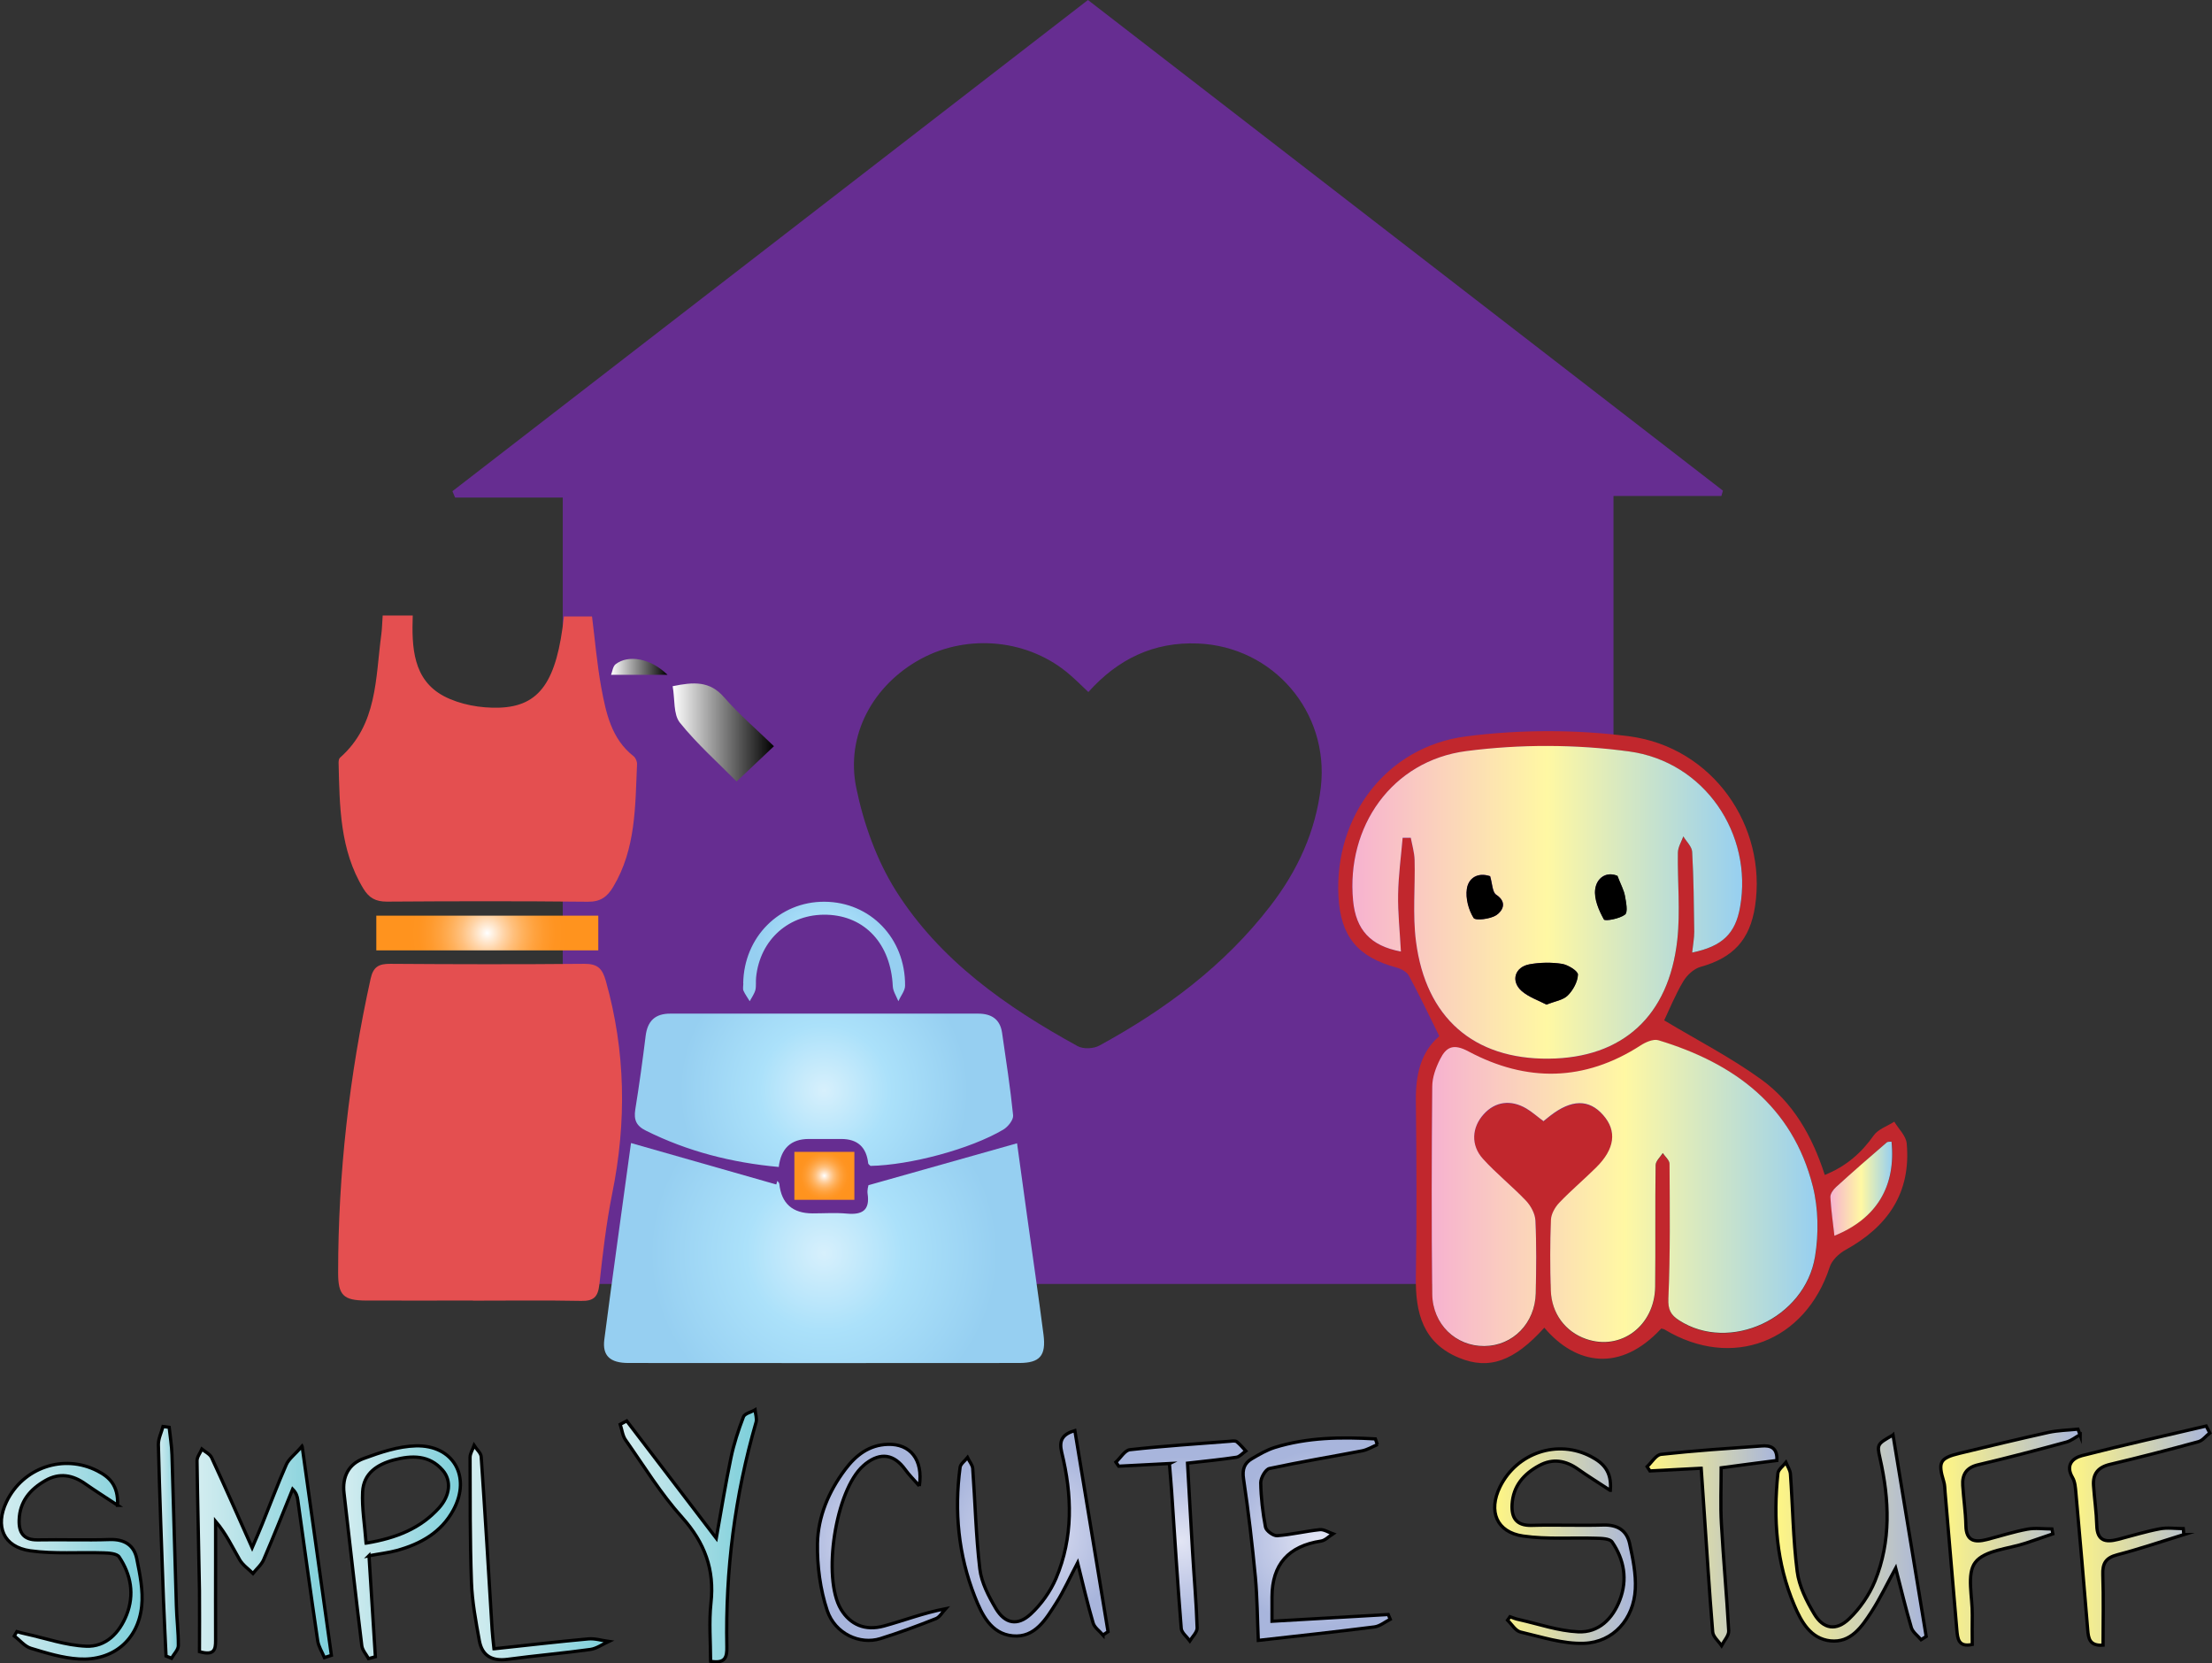 <?xml version="1.0" encoding="UTF-8"?><svg id="Layer_1" xmlns="http://www.w3.org/2000/svg" xmlns:xlink="http://www.w3.org/1999/xlink" viewBox="0 0 190.63 143.31"><rect x="0" y="0" width="190.63" height="143.31" fill="#333333" stroke="none"/><defs><radialGradient id="Blue_Radial" cx="71.02" cy="107.96" fx="71.02" fy="107.96" r="14.99" gradientUnits="userSpaceOnUse"><stop offset="0" stop-color="#d7f0fc"/><stop offset=".45" stop-color="#abe1fa"/><stop offset="1" stop-color="#96cff1"/></radialGradient><radialGradient id="Blue_Radial-2" cx="71.01" cy="93.94" fx="71.01" fy="93.94" r="12.44" xlink:href="#Blue_Radial"/><radialGradient id="Summer" cx="41.99" cy="80.39" fx="41.99" fy="80.39" r="6.84" gradientUnits="userSpaceOnUse"><stop offset="0" stop-color="#fff"/><stop offset=".09" stop-color="#ffecd8"/><stop offset=".21" stop-color="#ffd4a7"/><stop offset=".33" stop-color="#ffc07d"/><stop offset=".46" stop-color="#ffb05a"/><stop offset=".59" stop-color="#ffa340"/><stop offset=".72" stop-color="#ff9a2d"/><stop offset=".86" stop-color="#ff9421"/><stop offset="1" stop-color="#ff931e"/></radialGradient><linearGradient id="White_Black" x1="57.97" y1="63.11" x2="66.7" y2="63.11" gradientUnits="userSpaceOnUse"><stop offset="0" stop-color="#fff"/><stop offset="1" stop-color="#000"/></linearGradient><radialGradient id="Blue_Radial-3" cx="71.01" cy="81.97" fx="71.01" fy="81.97" r="5.79" xlink:href="#Blue_Radial"/><radialGradient id="Summer-2" cx="71.04" cy="101.3" fx="71.04" fy="101.3" r="2.34" xlink:href="#Summer"/><linearGradient id="White_Black-2" x1="52.67" y1="57.45" x2="57.53" y2="57.45" xlink:href="#White_Black"/><linearGradient id="Pastel_Multicolor_4" x1="116.55" y1="77.75" x2="150.15" y2="77.75" gradientUnits="userSpaceOnUse"><stop offset="0" stop-color="#f7b2d0"/><stop offset=".5" stop-color="#fff8a3"/><stop offset="1" stop-color="#96cff1"/></linearGradient><linearGradient id="Pastel_Multicolor_4-2" x1="123.39" y1="102.79" x2="156.64" y2="102.79" xlink:href="#Pastel_Multicolor_4"/><linearGradient id="Pastel_Multicolor_4-3" x1="157.74" y1="102.41" x2="163.07" y2="102.41" xlink:href="#Pastel_Multicolor_4"/><radialGradient id="Violet_Radial" cx="89.01" cy="132.11" fx="89.01" fy="132.11" r="7.76" gradientUnits="userSpaceOnUse"><stop offset="0" stop-color="#e2e5f4"/><stop offset=".45" stop-color="#c7cee9"/><stop offset="1" stop-color="#a8b5dc"/></radialGradient><radialGradient id="Violet_Radial-2" cx="113.48" cy="132.61" fx="113.48" fy="132.61" r="7.62" xlink:href="#Violet_Radial"/><radialGradient id="Violet_Radial-3" cx="101.75" cy="132.76" fx="101.75" fy="132.76" r="7.26" xlink:href="#Violet_Radial"/><radialGradient id="Violet_Radial-4" cx="75.97" cy="132.87" fx="75.97" fy="132.87" r="7.14" xlink:href="#Violet_Radial"/><linearGradient id="Blue_Green" x1="16.98" y1="133.71" x2="28.56" y2="133.71" gradientUnits="userSpaceOnUse"><stop offset="0" stop-color="#d3edf0"/><stop offset=".45" stop-color="#aedfe6"/><stop offset="1" stop-color="#7ccfda"/></linearGradient><linearGradient id="Blue_Green-2" x1=".14" y1="134.52" x2="12.26" y2="134.52" xlink:href="#Blue_Green"/><linearGradient id="Blue_Green-3" x1="29.62" y1="133.72" x2="39.69" y2="133.72" xlink:href="#Blue_Green"/><linearGradient id="Blue_Green-4" x1="53.45" y1="132.32" x2="65.19" y2="132.32" xlink:href="#Blue_Green"/><linearGradient id="Blue_Green-5" x1="40.53" y1="133.77" x2="52.45" y2="133.77" xlink:href="#Blue_Green"/><linearGradient id="Blue_Green-6" x1="13.66" y1="132.88" x2="15.37" y2="132.88" xlink:href="#Blue_Green"/><linearGradient id="Pastel_Color_Harmony_3" x1="153.05" y1="132.5" x2="166" y2="132.5" gradientUnits="userSpaceOnUse"><stop offset="0" stop-color="#fff684"/><stop offset="1" stop-color="#a8b5dc"/></linearGradient><linearGradient id="Pastel_Color_Harmony_3-2" x1="128.79" y1="133.2" x2="140.93" y2="133.2" xlink:href="#Pastel_Color_Harmony_3"/><linearGradient id="Pastel_Color_Harmony_3-3" x1="178.37" y1="132.31" x2="190.45" y2="132.31" xlink:href="#Pastel_Color_Harmony_3"/><linearGradient id="Pastel_Color_Harmony_3-4" x1="167.25" y1="132.41" x2="179.27" y2="132.41" xlink:href="#Pastel_Color_Harmony_3"/><linearGradient id="Pastel_Color_Harmony_3-5" x1="141.94" y1="133.17" x2="153.13" y2="133.17" xlink:href="#Pastel_Color_Harmony_3"/></defs><path d="m139.05,42.73v67.89H48.5V42.87h-9.28c-.08-.18-.16-.37-.23-.55C57.2,28.25,75.4,14.18,93.76,0c18.27,14.11,36.5,28.19,54.72,42.27-.04.15-.08.31-.13.46,0,0-9.31,0-9.31,0Zm-45.27,16.88c-.56-.53-1.04-1.01-1.56-1.46-3.49-3.05-8.74-3.61-12.86-1.38-4.08,2.21-6.52,6.54-5.56,11.14.63,3.06,1.75,6.19,3.4,8.82,3.79,6.01,9.51,10.02,15.67,13.4.48.27,1.38.23,1.88-.05,5.66-3.09,10.77-6.88,14.74-12.04,2.33-3.02,3.89-6.39,4.34-10.22.74-6.47-4.1-12.12-10.61-12.38-3.8-.15-6.88,1.34-9.43,4.19v-.02Z" style="fill:#662d91; stroke-width:0px;"/><path d="m40.73,112.05c-3.07,0-6.13.01-9.19,0-1.95-.01-2.4-.46-2.4-2.39,0-8.55.96-16.99,2.8-25.34.23-1.04.72-1.29,1.71-1.28,5.56.04,11.12.05,16.68,0,1.15-.01,1.57.37,1.88,1.47,1.71,6.07,1.8,12.15.55,18.32-.52,2.59-.82,5.23-1.11,7.86-.12,1.05-.49,1.41-1.55,1.39-3.12-.06-6.23-.02-9.35-.02v-.02Z" style="fill:#e44f50; stroke-width:0px;"/><path d="m74.85,102.11c4.35-1.22,8.51-2.4,12.8-3.61.27,1.94.57,4.12.87,6.31.47,3.39.97,6.78,1.41,10.18.23,1.81-.31,2.44-2.1,2.44-11.22.01-22.45.01-33.67,0-1.59,0-2.26-.63-2.08-2.02.74-5.71,1.55-11.41,2.3-16.93,4.21,1.2,8.36,2.38,12.52,3.57l.09-.31c.06.08.16.16.17.25.18,1.7,1.14,2.55,2.87,2.55.99,0,1.98-.07,2.96.02,1.32.12,1.99-.29,1.78-1.71-.05-.34.07-.7.07-.72v-.02Z" style="fill:url(#Blue_Radial); stroke-width:0px;"/><path d="m32.97,53.03h2.6c-.09,2.7,0,5.53,2.69,6.95,1.39.73,3.17,1.04,4.75.99,3.53-.11,4.98-2.29,5.59-7.86h2.42c.26,2.05.43,4.12.8,6.14.41,2.19.87,4.41,2.79,5.91.17.14.3.45.29.67-.16,3.62-.09,7.29-2.05,10.57-.52.88-1.12,1.31-2.22,1.29-5.77-.06-11.53-.05-17.3-.01-.95,0-1.52-.31-2.01-1.11-2.04-3.35-2.05-7.11-2.14-10.85,0-.15.02-.35.12-.44,3.24-2.85,3.05-6.85,3.56-10.61.07-.5.07-1.01.12-1.66Z" style="fill:#e44f50; stroke-width:0px;"/><path d="m67.1,100.54c-4.05-.37-7.84-1.34-11.42-3.12-.86-.42-1.07-.95-.93-1.84.34-2.1.63-4.21.89-6.32.16-1.31.83-1.94,2.15-1.93,8.83,0,17.66,0,26.5,0,1.14,0,1.9.47,2.07,1.66.34,2.36.71,4.72.95,7.1.04.39-.44.99-.84,1.23-2.86,1.69-8.03,3.06-11.45,3.13-.07-.07-.19-.14-.2-.22-.15-1.4-.92-2.1-2.32-2.1h-2.8c-1.53,0-2.4.81-2.59,2.43h0Z" style="fill:url(#Blue_Radial-2); stroke-width:0px;"/><path d="m32.43,81.88v-2.99h19.13v2.99h-19.13Z" style="fill:url(#Summer); stroke-width:0px;"/><path d="m63.49,67.34c-1.62-1.64-3.42-3.24-4.9-5.08-.57-.72-.42-2.02-.62-3.14,1.8-.37,3.19-.47,4.42.94,1.29,1.48,2.8,2.77,4.31,4.23-1.11,1.04-2.1,1.98-3.22,3.04h0Z" style="fill:url(#White_Black); stroke-width:0px;"/><path d="m64.05,84.72c.06-3.98,3.11-7.05,7-7.03,3.95.02,6.98,3.14,6.95,7.23,0,.44-.38.89-.58,1.34-.17-.43-.46-.86-.48-1.29-.17-3.64-2.39-6.06-5.68-6.16-3.24-.1-5.77,2.13-6.1,5.4-.04.36.02.74-.06,1.08-.09.34-.32.65-.49.97-.18-.3-.4-.59-.54-.91-.07-.17-.01-.41-.01-.62Z" style="fill:url(#Blue_Radial-3); stroke-width:0px;"/><path d="m68.46,99.24h5.17v4.13h-5.17s0-4.13,0-4.13Z" style="fill:url(#Summer-2); stroke-width:0px;"/><path d="m57.53,58.14h-4.87c.11-.26.15-.73.4-.92,1.07-.81,2.95-.56,4.47.92Z" style="fill:url(#White_Black-2); stroke-width:0px;"/><path d="m143.16,114.47c-3.52,3.79-7.34,3.14-10.07-.08-2.6,2.88-4.76,3.67-7.36,2.59-3.1-1.28-3.76-3.87-3.71-6.93.08-5.07.06-10.15,0-15.22-.02-2.19.39-4.16,2.02-5.56-.89-1.8-1.71-3.53-2.62-5.21-.18-.33-.67-.59-1.07-.7-3.34-.9-4.82-2.68-5-6.12-.37-6.89,4.12-12.92,11.03-13.8,4.62-.59,9.43-.6,14.04,0,7.18.94,11.88,7.73,10.83,14.64-.44,2.9-1.89,4.44-4.69,5.22-.58.16-1.17.71-1.49,1.24-.69,1.16-1.2,2.42-1.65,3.37,2.8,1.68,5.72,3.18,8.35,5.08,2.73,1.97,4.4,4.85,5.49,8.24,1.83-.74,3.14-1.88,4.22-3.41.38-.54,1.17-.79,1.77-1.18.37.62,1.01,1.22,1.07,1.87.39,4.25-1.63,7.17-5.26,9.17-.57.31-1.18.89-1.37,1.47-2.1,6.46-8.43,8.89-14.23,5.4-.09-.05-.19-.06-.29-.09Zm-22.43-32.49c-.09-1.72-.27-3.33-.24-4.93.03-1.62.25-3.23.39-4.85h.7c.11.62.31,1.25.33,1.89.06,2.34-.17,4.72.12,7.03.85,6.59,4.98,10.15,11.42,10.1,6.36-.05,10.37-3.64,11.1-10.23.27-2.47,0-5,.05-7.5,0-.48.31-.95.47-1.42.27.44.74.87.76,1.32.13,2.29.15,4.59.18,6.88,0,.58-.11,1.16-.18,1.81,2.61-.55,3.72-1.65,4.13-3.92,1.11-6.26-3.02-12.52-9.57-13.41-4.6-.63-9.42-.63-14.03-.03-6.41.83-10.35,6.51-9.75,12.88.24,2.51,1.49,3.89,4.12,4.39Zm12.31,14.63c.23-.18.39-.32.55-.44,1.85-1.43,3.36-1.45,4.58-.07,1.2,1.37,1,2.93-.62,4.53-1.04,1.03-2.16,1.98-3.17,3.03-.36.38-.69.96-.71,1.46-.08,2.04-.08,4.08-.01,6.11.06,1.99,1.26,3.55,3.04,4.16,2.99,1.03,5.9-1.13,5.95-4.49.05-3.5,0-7,.04-10.5,0-.35.4-.69.62-1.03.2.31.58.62.58.93.02,3.87.07,7.74-.1,11.6-.04.98.21,1.42.92,1.88,4.34,2.81,10.85-.15,11.72-5.5.32-1.96.29-4.12-.19-6.03-1.75-6.95-6.78-10.63-13.32-12.6-.43-.13-1.08.16-1.51.44-4.85,3.14-9.85,3.2-14.84.53-1.32-.7-1.93-.38-2.45.66-.36.73-.67,1.57-.68,2.37-.06,5.96-.08,11.92,0,17.87.03,2.61,2.04,4.5,4.49,4.48,2.45-.02,4.37-1.96,4.43-4.55.05-2.09.07-4.18-.03-6.27-.03-.59-.4-1.26-.82-1.71-1.18-1.25-2.55-2.33-3.7-3.6-1.08-1.19-.97-2.71.06-3.84.99-1.1,2.34-1.29,3.69-.49.49.29.92.67,1.49,1.1Zm29.98,1.74c-.14.02-.32-.01-.4.06-1.47,1.28-2.94,2.56-4.39,3.86-.23.21-.5.57-.48.85.06,1.1.22,2.2.35,3.34,3.65-1.49,5.31-4.28,4.92-8.12Z" style="fill:#c1272d; stroke-width:0px;"/><path d="m120.73,81.98c-2.63-.49-3.88-1.88-4.12-4.39-.6-6.37,3.34-12.04,9.75-12.88,4.61-.6,9.43-.59,14.03.03,6.55.89,10.68,7.15,9.57,13.41-.4,2.27-1.51,3.38-4.13,3.92.07-.65.18-1.23.18-1.81-.03-2.29-.05-4.59-.18-6.88-.03-.45-.5-.88-.76-1.32-.17.47-.47.94-.47,1.42-.04,2.5.22,5.03-.05,7.5-.73,6.59-4.73,10.18-11.1,10.23-6.44.05-10.57-3.51-11.42-10.1-.3-2.31-.06-4.69-.12-7.03-.02-.64-.21-1.27-.33-1.9h-.7c-.14,1.63-.36,3.24-.39,4.86-.03,1.61.15,3.21.24,4.93Zm12.54,4.57c.71-.28,1.42-.38,1.83-.78.46-.45.86-1.18.88-1.8.01-.31-.85-.85-1.38-.93-.91-.14-1.88-.13-2.79.04-1.27.23-1.64,1.46-.68,2.3.6.53,1.43.8,2.13,1.17Zm-4.86-11.07c-1.06-.35-1.86.17-1.99,1.1-.12.81.14,1.8.58,2.5.16.25,1.44.1,1.96-.24.5-.33,1-1.09-.01-1.76-.34-.22-.33-.96-.53-1.61Zm10.97-.03c-.94-.39-1.78.18-1.9,1.16-.11.84.31,1.82.75,2.6.1.17,1.34-.05,1.82-.42.26-.2.09-1.07-.01-1.62-.09-.49-.35-.95-.65-1.73Z" style="fill:url(#Pastel_Multicolor_4); stroke-width:0px;"/><path d="m133.04,96.61c-.57-.42-1-.81-1.49-1.1-1.35-.8-2.7-.61-3.69.49-1.02,1.13-1.13,2.66-.06,3.84,1.15,1.27,2.52,2.36,3.7,3.6.42.44.79,1.12.82,1.71.1,2.09.07,4.18.03,6.27-.06,2.59-1.98,4.53-4.43,4.55-2.45.02-4.46-1.87-4.49-4.48-.07-5.96-.05-11.92,0-17.87,0-.8.31-1.64.68-2.37.52-1.04,1.13-1.37,2.45-.66,4.99,2.66,9.99,2.61,14.84-.53.43-.28,1.08-.56,1.51-.44,6.53,1.97,11.57,5.66,13.32,12.6.48,1.91.51,4.08.19,6.03-.87,5.36-7.38,8.31-11.72,5.5-.71-.46-.96-.9-.92-1.88.17-3.86.12-7.73.1-11.6,0-.31-.38-.62-.58-.93-.22.34-.61.69-.62,1.03-.05,3.5,0,7-.04,10.5-.05,3.36-2.96,5.53-5.95,4.49-1.77-.61-2.97-2.18-3.04-4.16-.07-2.04-.07-4.08.01-6.11.02-.5.35-1.08.71-1.46,1.01-1.06,2.13-2,3.17-3.03,1.63-1.6,1.83-3.16.62-4.53-1.22-1.39-2.73-1.37-4.58.07-.16.13-.32.26-.55.44Z" style="fill:url(#Pastel_Multicolor_4-2); stroke-width:0px;"/><path d="m163.01,98.35c.39,3.84-1.26,6.63-4.92,8.12-.13-1.14-.29-2.24-.35-3.34-.01-.28.25-.64.48-.85,1.44-1.31,2.91-2.59,4.39-3.86.09-.07.26-.04.4-.06Z" style="fill:url(#Pastel_Multicolor_4-3); stroke-width:0px;"/><path d="m133.27,86.55c-.7-.37-1.52-.64-2.13-1.17-.96-.85-.6-2.07.68-2.3.91-.16,1.88-.18,2.79-.04.52.08,1.39.62,1.38.93-.02.62-.42,1.34-.88,1.8-.41.4-1.12.5-1.83.78Z" style="stroke-width:0px;"/><path d="m128.41,75.48c.2.65.19,1.39.53,1.61,1.01.67.51,1.42.01,1.76-.52.34-1.8.49-1.96.24-.43-.7-.7-1.69-.58-2.5.14-.94.93-1.45,1.99-1.1Z" style="stroke-width:0px;"/><path d="m139.38,75.45c.3.78.56,1.24.65,1.73.1.55.28,1.42.01,1.62-.47.36-1.72.59-1.82.42-.43-.78-.86-1.76-.75-2.6.13-.98.97-1.56,1.9-1.16Z" style="stroke-width:0px;"/><path d="m95.06,140.87c-.3-.35-.75-.65-.86-1.06-.48-1.62-.86-3.28-1.33-5.17-.69,1.31-1.19,2.44-1.84,3.46-.89,1.39-1.82,3.02-3.75,2.84-1.88-.18-2.67-1.84-3.28-3.4-1.41-3.59-1.77-7.32-1.26-11.12.04-.3.42-.56.64-.84.15.32.43.63.45.95.21,2.88.27,5.78.61,8.64.14,1.18.76,2.36,1.38,3.41.79,1.32,1.87,1.53,3,.49.91-.84,1.7-1.95,2.19-3.09,1.49-3.52,1.39-7.19.49-10.84-.25-1.03.04-1.56,1.13-1.89.96,5.81,1.91,11.57,2.86,17.33-.14.09-.29.18-.43.28h0Z" style="fill:url(#Violet_Radial); stroke:#000; stroke-miterlimit:10; stroke-width:.28px;"/><path d="m118.73,124.45c-.45.19-.88.46-1.35.55-2.66.51-5.33.95-7.98,1.52-.33.07-.75.8-.75,1.22.02,1.28.17,2.57.41,3.83.06.31.67.76,1,.74,1.23-.09,2.45-.39,3.68-.52.36-.04.75.23,1.13.36-.33.21-.65.56-1.01.62q-4.23.63-4.24,4.81v2.1c3.46-.2,6.74-.39,10.02-.58.06.14.11.27.17.41-.45.23-.89.6-1.37.66-3.28.42-6.57.77-10,1.16-.08-1.88-.09-3.67-.25-5.43-.27-2.83-.6-5.67-1.02-8.48-.13-.83.07-1.36.71-1.74.63-.37,1.28-.75,1.97-.97,2.84-.88,5.76-.91,8.68-.74.06.17.12.33.17.49h.01Z" style="fill:url(#Violet_Radial-2); stroke:#000; stroke-miterlimit:10; stroke-width:.28px;"/><path d="m100.8,126.09c-1.58.08-2.99.16-4.39.23-.08-.12-.16-.24-.24-.35.4-.37.77-1.02,1.21-1.07,2.88-.32,5.77-.5,8.66-.73.18-.02.42-.05.54.04.29.23.53.53.78.8-.27.19-.51.49-.8.54-1.31.2-2.63.33-4.22.51.15,2.58.28,5.08.43,7.58.13,2.2.33,4.41.4,6.61.01.37-.4.75-.63,1.12-.25-.35-.7-.69-.74-1.06-.32-3.95-.56-7.89-.83-11.84-.05-.73-.12-1.46-.19-2.37h0Z" style="fill:url(#Violet_Radial-3); stroke:#000; stroke-miterlimit:10; stroke-width:.28px;"/><path d="m79.23,128.02c-.49-.56-.9-.96-1.22-1.41-.96-1.32-2.1-1.51-3.4-.51-.07.06-.14.12-.21.18-2.4,2.11-3.56,9.67-1.92,12.38.79,1.3,2.06,1.88,3.7,1.43,1.72-.47,3.38-1.12,5.31-1.49-.27.29-.49.71-.82.85-1.58.63-3.18,1.22-4.81,1.73-1.75.54-3.89-.41-4.57-2.42-.61-1.83-.87-3.85-.84-5.78.05-2.32.97-4.49,2.39-6.38.92-1.22,2.05-2.11,3.67-2.16,1.93-.06,3.06,1.3,2.72,3.59Z" style="fill:url(#Violet_Radial-4); stroke:#000; stroke-miterlimit:10; stroke-width:.28px;"/><path d="m26.04,124.62c.89,6.33,1.7,12.16,2.52,18-.2.07-.4.13-.6.19-.2-.48-.5-.94-.58-1.44-.6-4.05-1.15-8.1-1.72-12.16-.04-.29-.12-.58-.44-.91-.82,2.02-1.63,4.06-2.49,6.06-.19.45-.61.8-.93,1.2-.39-.39-.87-.71-1.14-1.17-.64-1.1-1.17-2.25-2.08-3.32v3.38c0,2.3-.01,4.6,0,6.9,0,.74-.09,1.32-1.39.95,0-1.71.02-3.49,0-5.27-.06-3.72-.16-7.45-.21-11.18,0-.33.27-.66.42-1,.29.24.7.43.84.74,1.14,2.46,2.23,4.94,3.49,7.76.37-.86.63-1.45.87-2.05.69-1.7,1.33-3.43,2.07-5.11.22-.5.73-.86,1.36-1.59h0Z" style="fill:url(#Blue_Green); stroke:#000; stroke-miterlimit:10; stroke-width:.28px;"/><path d="m10.14,129.69c-1.09-.72-1.94-1.25-2.75-1.82-1.11-.8-2.27-1.01-3.48-.31-1.31.75-2.21,1.8-2.26,3.39-.04,1.1.38,1.74,1.6,1.72,2.07-.04,4.15.04,6.21-.03,1.27-.04,2.1.49,2.33,1.67.27,1.33.56,2.74.42,4.07-.3,2.92-2.48,4.73-5.41,4.55-1.39-.08-2.79-.51-4.14-.92-.53-.16-.95-.7-1.43-1.06.07-.13.14-.25.22-.38.25.07.51.15.77.2,1.73.38,3.45.99,5.2,1.06,1.7.08,2.87-1.14,3.49-2.7.69-1.75.38-3.46-.64-4.99-.19-.29-.88-.34-1.35-.35-2.1-.07-4.24.11-6.31-.18-2.32-.33-3.06-2.11-2.05-4.22,1.41-2.95,4.93-4.16,7.84-2.66,1.01.52,1.81,1.23,1.73,2.96h0Z" style="fill:url(#Blue_Green-2); stroke:#000; stroke-miterlimit:10; stroke-width:.28px;"/><path d="m31.8,134.03c.19,2.94.37,5.82.55,8.71-.2.06-.39.11-.59.16-.2-.37-.53-.72-.58-1.11-.54-4.38-1.02-8.76-1.53-13.14-.17-1.42.4-2.52,1.69-2.99,1.44-.53,2.98-1.05,4.49-1.09,3.24-.09,4.79,2.66,3.25,5.51-1.05,1.95-2.84,2.95-4.9,3.51-.7.19-1.44.27-2.39.45h0Zm-.24-1.08c2.64-.44,4.68-1.28,6.26-3.02.97-1.07,1.11-2.36.33-3.26-1.16-1.33-2.66-1.29-4.2-.89-1.43.38-2.62,1.15-2.7,2.75-.07,1.39.18,2.81.3,4.42Z" style="fill:url(#Blue_Green-3); stroke:#000; stroke-miterlimit:10; stroke-width:.28px;"/><path d="m54.01,122.42c2.5,3.27,5,6.54,7.72,10.11.46-2.6.81-4.77,1.26-6.91.25-1.21.64-2.4,1.08-3.55.11-.29.66-.4,1-.6.03.35.18.74.09,1.06-1.83,6.32-2.65,12.77-2.52,19.34.02.89-.12,1.48-1.4,1.26,0-1.65-.15-3.35.03-5.02.32-2.88-.53-5.19-2.48-7.37-1.84-2.04-3.29-4.42-4.88-6.68-.26-.37-.31-.89-.46-1.34.19-.1.37-.2.56-.3h0Z" style="fill:url(#Blue_Green-4); stroke:#000; stroke-miterlimit:10; stroke-width:.28px;"/><path d="m42.6,142.05c2.82-.3,5.47-.61,8.11-.85.57-.05,1.16.14,1.74.22-.52.24-1.02.61-1.57.69-2.37.33-4.75.53-7.13.85-1.34.18-2.2-.3-2.44-1.6-.3-1.67-.62-3.35-.68-5.04-.13-3.59-.11-7.18-.12-10.76,0-.34.23-.68.35-1.02.21.33.59.64.61.97.34,4.96.64,9.92.94,14.88.03.45.08.9.16,1.66h0Z" style="fill:url(#Blue_Green-5); stroke:#000; stroke-miterlimit:10; stroke-width:.28px;"/><path d="m14.31,142.67c-.07-1.6-.16-3.2-.22-4.81-.16-4.47-.33-8.93-.44-13.39-.01-.52.26-1.05.4-1.57.18.02.35.04.53.07.08.79.22,1.58.24,2.38.14,4.33.24,8.65.38,12.98.03,1.15.18,2.3.17,3.44,0,.37-.38.73-.59,1.1-.15-.07-.31-.13-.47-.19Z" style="fill:url(#Blue_Green-6); stroke:#000; stroke-miterlimit:10; stroke-width:.28px;"/><path d="m163.14,123.63c.97,5.88,1.91,11.62,2.86,17.36-.15.09-.29.19-.44.28-.29-.34-.72-.65-.84-1.04-.48-1.62-.87-3.27-1.35-5.13-.77,1.41-1.36,2.65-2.1,3.79-.83,1.27-1.77,2.67-3.53,2.48-1.7-.19-2.5-1.63-3.1-3.05-1.56-3.65-1.83-7.48-1.42-11.38.03-.33.45-.63.69-.94.14.34.37.66.39,1.01.2,2.79.23,5.6.58,8.37.16,1.27.8,2.55,1.47,3.67.78,1.31,1.9,1.49,3.01.42.93-.89,1.73-2.05,2.22-3.24,1.4-3.44,1.25-7.01.44-10.59-.28-1.22-.23-1.23,1.11-2h0Z" style="fill:url(#Pastel_Color_Harmony_3); stroke:#000; stroke-miterlimit:10; stroke-width:.28px;"/><path d="m138.76,128.4c-1.05-.69-1.93-1.23-2.76-1.82-1.07-.76-2.19-.95-3.36-.31-1.33.72-2.24,1.77-2.33,3.35-.06,1.13.35,1.83,1.67,1.8,2.07-.06,4.14.03,6.21-.03,1.2-.03,2,.46,2.25,1.59.28,1.29.56,2.63.49,3.93-.13,2.58-1.89,4.58-4.41,4.67-1.82.07-3.67-.55-5.48-.97-.43-.1-.75-.66-1.12-1.02.07-.1.14-.2.21-.3.26.09.51.2.79.25,1.69.38,3.37.97,5.08,1.05,1.77.09,2.98-1.12,3.6-2.75.67-1.75.38-3.46-.67-4.99-.2-.29-.89-.31-1.36-.32-2.11-.07-4.24.11-6.31-.19-2.29-.33-3.02-2.14-1.99-4.24,1.45-2.94,4.98-4.13,7.86-2.6,1,.53,1.79,1.24,1.65,2.9Z" style="fill:url(#Pastel_Color_Harmony_3-2); stroke:#000; stroke-miterlimit:10; stroke-width:.28px;"/><path d="m188.21,132.21c-1.91.59-3.8,1.24-5.73,1.74-1,.26-1.3.74-1.26,1.73.07,2,.02,4.01.02,6.06-1.17.08-1.26-.59-1.32-1.31-.33-3.94-.66-7.88-1.02-11.81-.04-.45-.07-.95-.29-1.32-.63-1.07.01-1.68.82-1.89,3.55-.91,7.13-1.71,10.7-2.55.11.2.2.4.31.6-.33.25-.61.65-.98.75-2.52.69-5.06,1.35-7.6,1.95-1.04.24-1.51.81-1.44,1.83.08,1.15.25,2.29.28,3.43.03,1.35.76,1.48,1.82,1.21,1.2-.31,2.39-.68,3.6-.91.66-.13,1.36-.02,2.04-.02.02.17.03.34.04.51h0Z" style="fill:url(#Pastel_Color_Harmony_3-3); stroke:#000; stroke-miterlimit:10; stroke-width:.28px;"/><path d="m179.27,123.6c-.39.22-.76.52-1.18.64-2.53.69-5.06,1.36-7.62,1.96-1.01.24-1.38.84-1.32,1.78.07,1.15.25,2.29.27,3.44.02,1.36.75,1.49,1.81,1.22,1.16-.3,2.3-.67,3.48-.89.69-.13,1.42-.02,2.13-.02.03.14.06.28.08.42-.77.26-1.54.53-2.31.79-1.51.51-3.57.61-4.38,1.67-.77,1-.23,3-.26,4.56-.02.82,0,1.65,0,2.51-1.21.26-1.26-.51-1.33-1.26-.34-3.95-.68-7.89-1.01-11.83-.03-.32-.02-.65-.12-.96-.51-1.66-.33-2.01,1.37-2.42,2.55-.62,5.1-1.23,7.66-1.8.83-.18,1.69-.19,2.54-.28.07.17.13.33.19.5h0Z" style="fill:url(#Pastel_Color_Harmony_3-4); stroke:#000; stroke-miterlimit:10; stroke-width:.28px;"/><path d="m146.58,126.5c-1.58.08-2.99.15-4.39.23-.08-.12-.16-.24-.24-.37.4-.37.76-1.01,1.2-1.06,2.88-.32,5.77-.51,8.66-.72.75-.06,1.38.11,1.32,1.25-1.59.2-3.16.41-4.8.63,0,1.64-.07,3.24.02,4.82.17,3.08.46,6.15.63,9.23.02.41-.4.85-.62,1.27-.27-.4-.73-.77-.76-1.19-.3-3.58-.51-7.16-.76-10.74-.07-1.05-.14-2.11-.23-3.35h-.01Z" style="fill:url(#Pastel_Color_Harmony_3-5); stroke:#000; stroke-miterlimit:10; stroke-width:.28px;"/></svg>